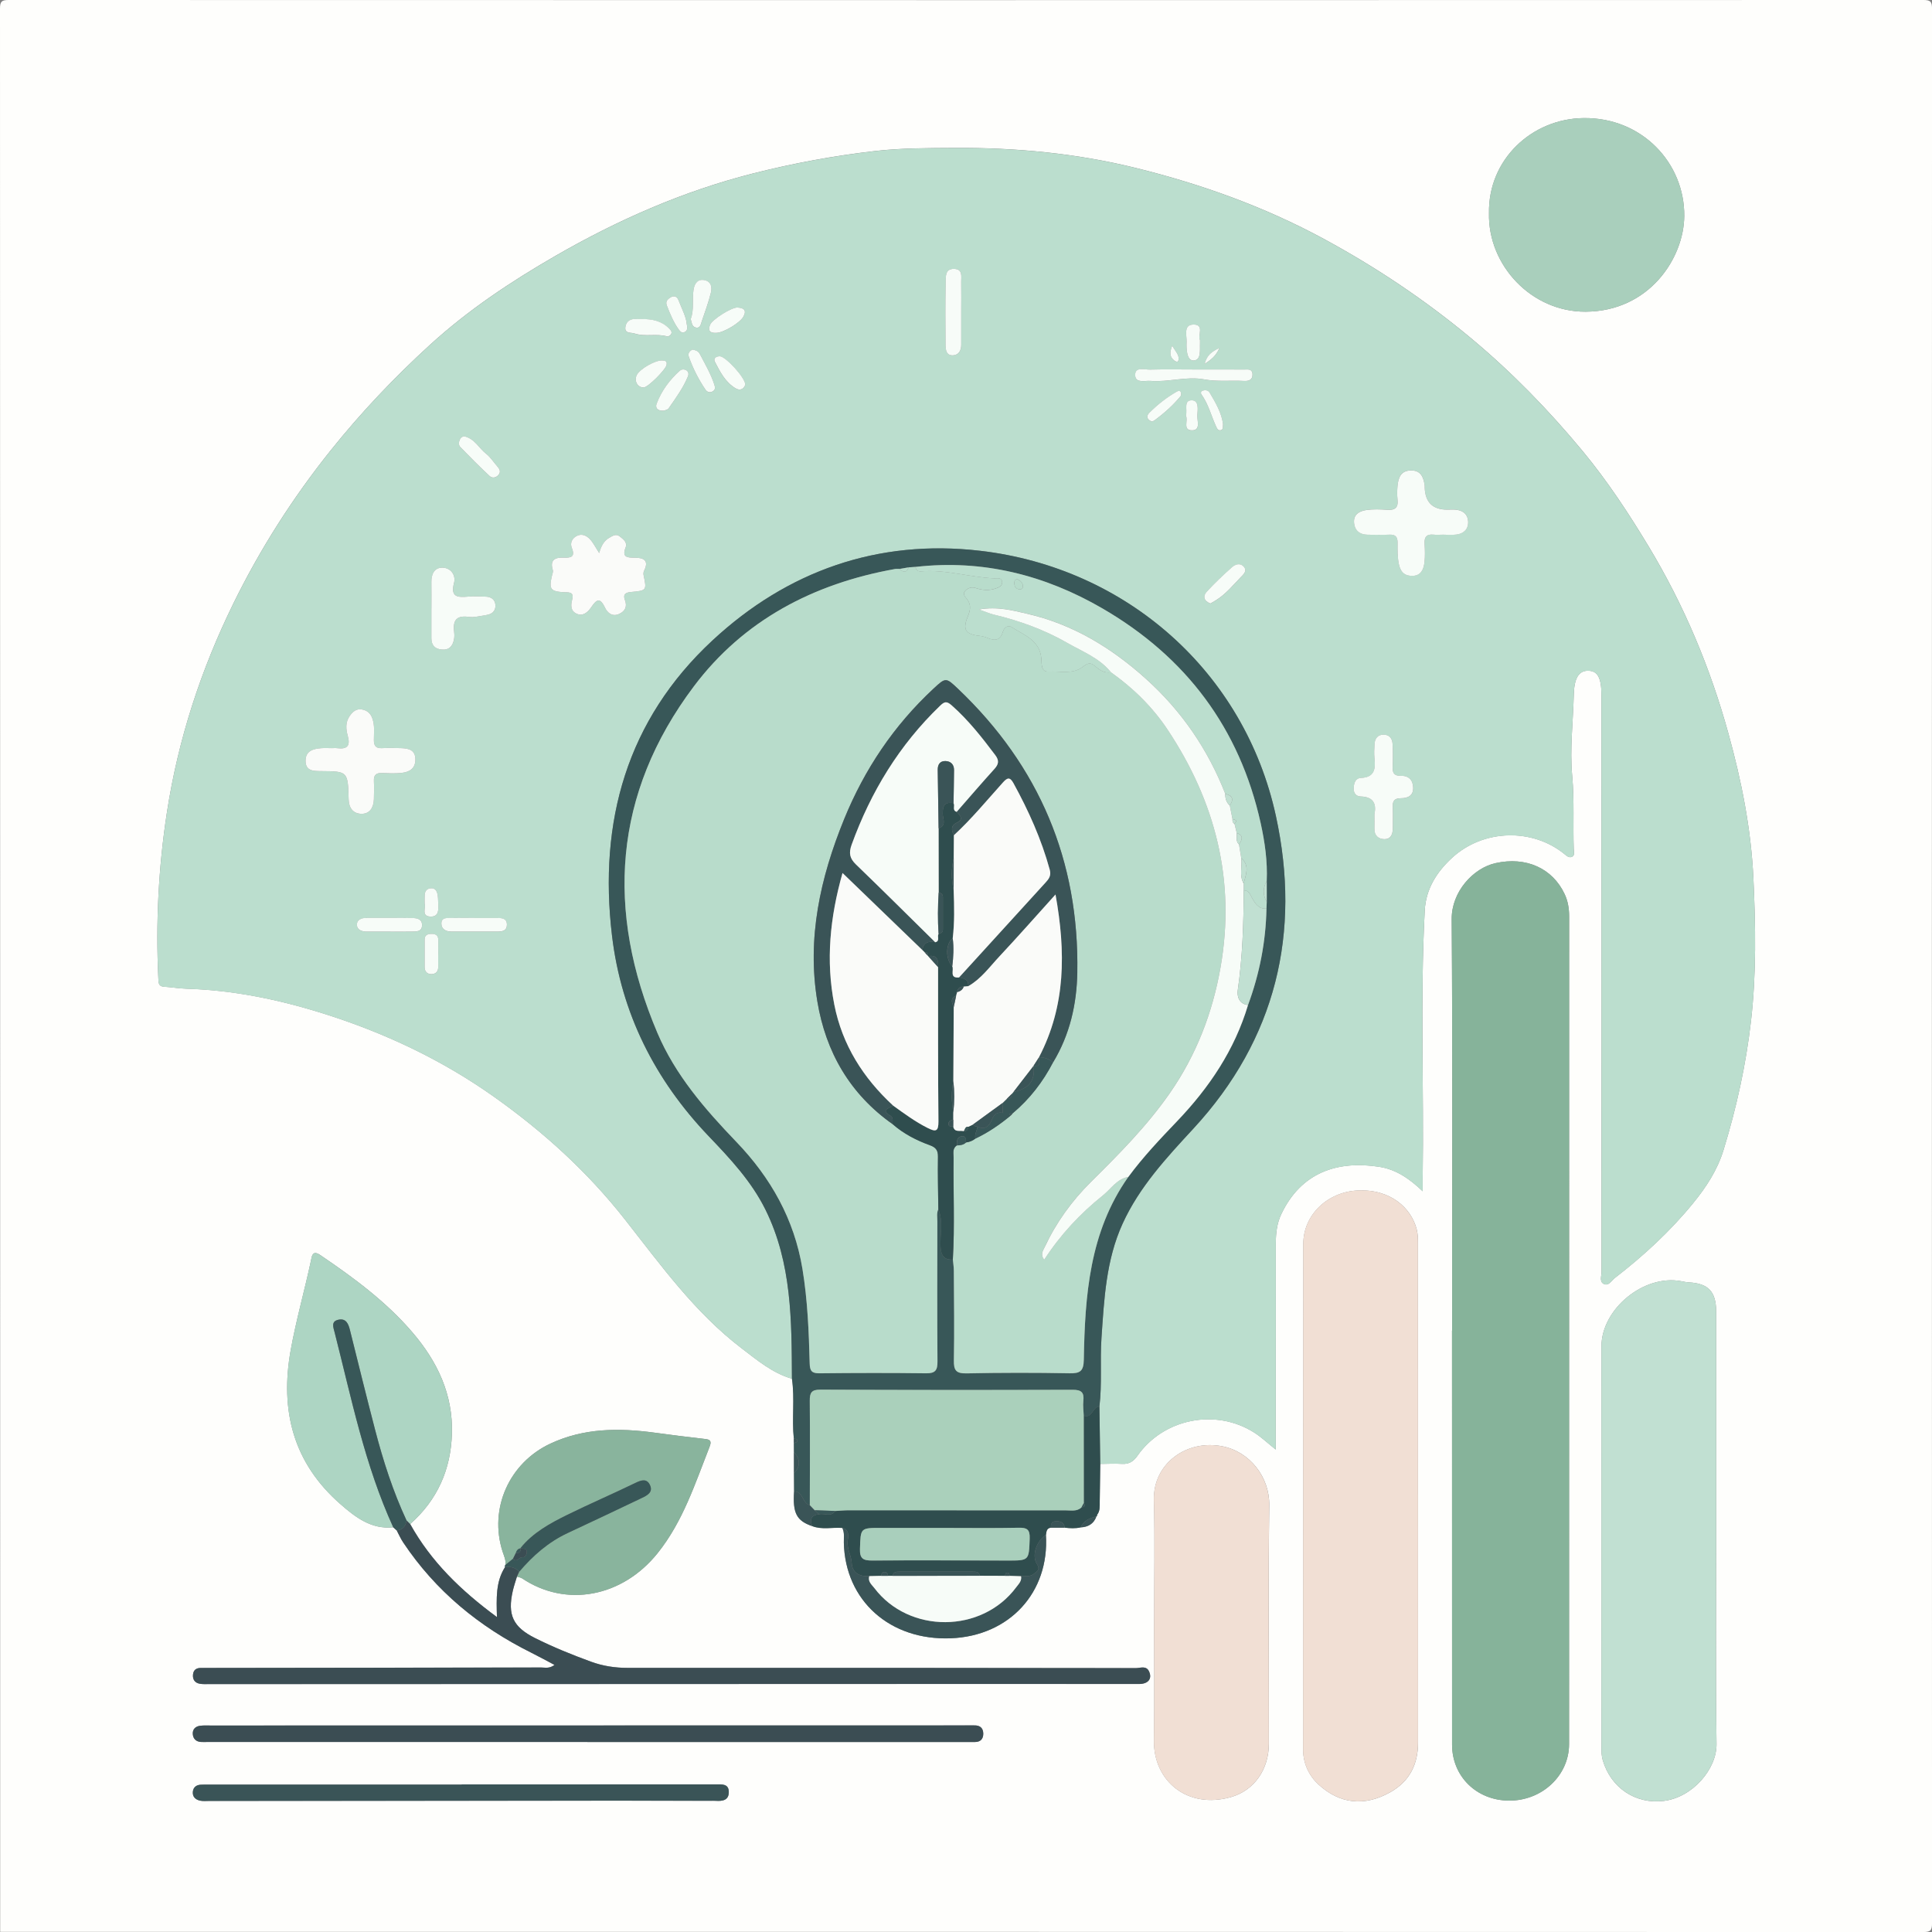 <?xml version="1.0" encoding="UTF-8"?>
<svg id="Calque_1" data-name="Calque 1" xmlns="http://www.w3.org/2000/svg" viewBox="0 0 842 842">
  <rect x="0" y="0" width="842" height="842" fill="#808080" stroke="none"/>
  <defs>
    <style>
      .cls-1 {
        fill: #f7fcf8;
      }

      .cls-1, .cls-2, .cls-3, .cls-4, .cls-5, .cls-6, .cls-7, .cls-8, .cls-9, .cls-10, .cls-11, .cls-12, .cls-13, .cls-14, .cls-15, .cls-16 {
        stroke-width: 0px;
      }

      .cls-2 {
        fill: #3a5457;
      }

      .cls-3 {
        fill: #89b49d;
      }

      .cls-4 {
        fill: #385758;
      }

      .cls-5 {
        fill: #3b4d53;
      }

      .cls-6 {
        fill: #aad0bb;
      }

      .cls-7 {
        fill: #bbdece;
      }

      .cls-8 {
        fill: #add5c3;
      }

      .cls-9 {
        fill: #a9cfbc;
      }

      .cls-10 {
        fill: #b8dccb;
      }

      .cls-11 {
        fill: #c1e0d2;
      }

      .cls-12 {
        fill: #2f4d4e;
      }

      .cls-13 {
        fill: #86b39a;
      }

      .cls-14 {
        fill: #f1dfd4;
      }

      .cls-15 {
        fill: #fefefc;
      }

      .cls-16 {
        fill: #fafbf9;
      }
    </style>
  </defs>
  <path class="cls-15" d="m.08,841.92C.08,562.54.08,283.16,0,3.78,0,.69.69,0,3.78,0c278.15.08,556.3.08,834.45,0,3.08,0,3.78.69,3.78,3.78-.08,278.15-.08,556.3,0,834.45,0,3.08-.69,3.78-3.78,3.78-279.38-.08-558.76-.08-838.15-.08Zm477.84-181.21l.34-.19-.14-.33c1.37-1.71,1.13-3.76,1.16-5.74.09-5.48.16-10.97.23-16.46,3.16-.02,6.34-.22,9.49-.02,3.04.19,5.04-1.12,6.68-3.48,11.3-16.22,34.04-20.88,50.91-10.18,3.14,1.99,5.88,4.61,9.4,7.42,0-2.34,0-3.95,0-5.56.01-28.16.02-56.31.03-84.47,0-4.36.51-8.63,2.4-12.6,8.58-18.06,24.31-23.44,42.62-20.61,7.26,1.12,13.09,5.03,18.99,10.67,0-2.76-.02-4.39,0-6.02.59-38.79-1.14-77.59.9-116.37.5-9.4,5.27-16.8,11.85-22.88,13.66-12.61,34.99-13.05,48.95-1.76.99.8,2.16,1.97,3.52,1.17,1.14-.67.65-2.14.61-3.24-.36-10.63.31-21.25-.67-31.92-1.09-11.76.41-23.59.69-35.39.16-6.9,2.03-10.34,5.97-10.44,4.34-.11,6.09,2.91,6.09,10.59.02,45.65.04,91.3.04,136.95,0,38.15-.04,76.31,0,114.46,0,1.74-.95,4.11.79,5.13,2.24,1.31,3.51-1.33,4.94-2.43,12.53-9.68,24.16-20.36,34.18-32.65,5.66-6.94,10.53-14.32,13.25-23.17,5.67-18.44,9.78-37.1,11.98-56.29,2.38-20.74,2.01-41.41,1.04-62.19-1.01-21.53-5.18-42.42-10.89-63.06-7.92-28.66-19.31-55.85-34.68-81.37-8.75-14.52-18.06-28.67-28.85-41.7-14.73-17.78-30.77-34.29-48.59-49.14-19.99-16.66-41.45-31.02-64.26-43.36-25.85-13.99-53.33-23.84-81.85-30.88-25.92-6.4-52.37-8.9-78.91-8.74-11.53.07-23.2.03-34.82,1.36-18.01,2.07-35.74,5.36-53.25,9.8-30.47,7.74-58.99,20.31-86.17,36-19.32,11.15-37.86,23.5-54.37,38.55-15.59,14.22-30.09,29.5-43.33,46.03-16.6,20.73-30.78,42.96-42.44,66.73-14.19,28.91-24.11,59.23-29.01,91.19-3.69,24.04-4.9,48.13-3.72,72.38.08,1.72,0,3.36,2.44,3.51,3.31.21,6.59.79,9.9.88,20.39.61,40.25,4.75,59.52,10.8,26.55,8.34,51.61,20.11,74.49,36.34,21.43,15.2,40.64,32.63,56.89,53.29,15.69,19.96,30.51,40.69,50.99,56.31,6.83,5.21,13.42,10.77,21.89,13.24,1.29,8.65-.1,17.39.82,26.05l.03,2,.03,4c0,3,0,6,.01,9,.02,2.67.04,5.33.05,8-.64,9.51,1.07,12.81,7.87,15.16,4.3,1.68,8.78.45,13.16.81,1.02,2.05.61,4.25.66,6.39.55,25.29,20.11,42.77,46.69,41.69,25.52-1.03,42.94-20,41.38-45.06.23-1.38.23-2.93,2.16-3.14,2.01,0,4.01,0,6.02,0,2.33.27,4.66.41,6.97-.13,3.28-.17,5.71-1.56,6.86-4.78l.08-.17Zm-305.02,6.29c.93,1.75,1.73,3.59,2.83,5.23,14.12,21.16,33.08,36.72,55.73,48,3.33,1.66,6.59,3.46,10.2,5.36-2.19,1.71-4.07,1.13-5.78,1.13-48.31.09-96.63.14-144.94.19-1.17,0-2.33.01-3.5.01-1.98,0-3.16.97-3.33,2.94-.18,2.14.86,3.56,2.96,3.94,1.3.23,2.65.15,3.98.15,116.45-.02,232.91-.04,349.36-.06,18.66,0,37.32.04,55.98.02,3.98,0,5.82-2.26,4.41-5.42-1.23-2.75-3.81-1.49-5.75-1.5-73.8-.1-147.61-.16-221.41-.1-5.59,0-10.87-.8-16.11-2.71-8.29-3.03-16.46-6.34-24.36-10.29-9.62-4.82-12.08-10.11-9.68-20.61.48-2.09,1.19-4.12,1.8-6.17.77.25,1.64.35,2.29.78,19.09,12.79,43.63,8.22,59.06-11.05,11.02-13.77,16.31-30.31,22.63-46.37,1.21-3.09-.49-3.19-2.79-3.44-7.09-.78-14.17-1.71-21.24-2.66-15.51-2.08-30.72-2.07-45.37,4.78-17.9,8.37-26.87,28.25-20.82,47.08.61,1.89,1.55,3.71,1.2,5.79-.22.29-.26.6-.13.93-4.1,6.37-3.75,13.63-3.53,21.79-15.78-11.62-28.76-24.23-37.81-40.54,11.84-10.49,17.72-23.75,18.18-39.45.49-17.03-6.29-31.28-17.1-43.95-11.56-13.54-25.73-23.96-40.35-33.86-3.47-2.35-3.63.82-4.02,2.64-2.77,12.97-6.43,25.72-8.79,38.81-4.75,26.41,1.13,49.21,21.72,67.18,6.47,5.65,13.42,11.05,22.98,10.05.5.46,1.01.92,1.51,1.37Zm459.97-87.07h-.05c0,60.13-.02,120.25.02,180.38,0,13.93,10.71,24.35,24.83,24.43,14.35.08,26.15-10.89,26.16-24.62.03-120.25.01-240.51.03-360.76,0-3.4-.52-6.63-1.96-9.7-5.27-11.23-16.77-16.48-30.16-13.48-9.66,2.16-19.14,12.42-19.06,24.37.41,59.79.19,119.59.19,179.38Zm-14.87,71.47c0-36.48,0-72.96-.01-109.43,0-2.15-.04-4.25-.62-6.41-2.39-8.98-11.21-17.42-25.7-16.72-12.95.62-23.66,10.45-23.67,23.36-.07,73.46-.02,146.91-.07,220.37,0,6.11,2.65,11.41,6.67,15.11,9.26,8.53,20.02,9.72,31.24,3.44,8.49-4.75,12.18-12.21,12.18-21.77-.02-35.98,0-71.96-.01-107.94Zm129.94,15.16c0-10.66,0-21.32,0-31.98,0-20.99.03-41.98-.01-62.96-.02-8.73-3.42-12.28-11.87-12.73-1.15-.06-2.29-.31-3.43-.53-16.15-3.05-34.68,12.07-34.69,28.44-.03,58.3,0,116.6,0,174.9,0,1.82.04,3.61.57,5.43,3.52,12.03,14.25,19.25,26.57,17.75,12.56-1.52,23.16-13.89,23.01-24.87-.42-31.14-.15-62.29-.15-93.44Zm-244.97,39.07c0,17.65.19,35.3-.05,52.94-.25,17.62,14.63,30,33.51,24.64,10.15-2.88,16.55-12,16.57-23.32.04-34.63-.29-69.27.17-103.89.16-12.22-8.43-23.33-20.45-25.68-15.67-3.07-30.22,7.63-29.82,23.37.44,17.3.1,34.63.09,51.94ZM648.93,92.89c-.53,22.64,18.46,43.06,42.1,42.95,27.7-.13,42.85-23.28,43-41.7.19-23.07-18.38-43-43.9-42.68-22.57.28-41.61,18.09-41.2,41.43ZM255.97,759.19c55.13,0,110.26,0,165.39,0,1.17,0,2.33,0,3.5,0,2.5,0,3.73-1.39,3.67-3.74-.06-2.4-1.48-3.58-3.92-3.5-1,.03-2,0-3,0-109.93.02-219.85.03-329.78.05-1.5,0-3.01-.08-4.49.09-2.07.24-3.46,1.44-3.31,3.63.14,2.05,1.42,3.31,3.56,3.45.99.07,2,0,3,0,55.13,0,110.26,0,165.39,0Zm-54.73,18.48s0,.06,0,.09c-36.8,0-73.59,0-110.39,0-1.17,0-2.33-.04-3.49.05-1.91.14-3.15,1.21-3.31,3.1-.19,2.19,1.2,3.42,3.16,3.84,1.28.27,2.65.12,3.98.12,59.44-.04,118.88-.08,178.33-.11,13.32,0,26.64.03,39.96.05.83,0,1.67-.04,2.5.01,2.92.2,5.68-.21,5.65-3.86-.03-3.58-2.9-3.32-5.49-3.31-36.96.03-73.93.02-110.89.02Z"/>
  <path class="cls-7" d="m345.14,600.91c-8.47-2.47-15.06-8.03-21.89-13.24-20.48-15.62-35.3-36.36-50.99-56.31-16.24-20.66-35.46-38.09-56.89-53.29-22.88-16.23-47.94-28-74.49-36.34-19.27-6.05-39.13-10.19-59.52-10.8-3.3-.1-6.59-.68-9.9-.88-2.44-.15-2.36-1.79-2.44-3.51-1.18-24.25.03-48.34,3.72-72.38,4.9-31.97,14.82-62.28,29.01-91.19,11.67-23.77,25.84-46,42.44-66.73,13.24-16.53,27.74-31.81,43.33-46.03,16.51-15.05,35.05-27.39,54.37-38.55,27.18-15.69,55.7-28.26,86.17-36,17.5-4.44,35.24-7.73,53.25-9.8,11.62-1.33,23.29-1.3,34.82-1.36,26.54-.15,52.99,2.34,78.91,8.74,28.51,7.04,56,16.89,81.85,30.88,22.81,12.34,44.26,26.7,64.26,43.36,17.82,14.85,33.87,31.36,48.59,49.14,10.79,13.02,20.1,27.17,28.85,41.7,15.37,25.52,26.76,52.71,34.68,81.37,5.71,20.65,9.88,41.53,10.89,63.06.97,20.78,1.34,41.45-1.04,62.19-2.21,19.19-6.31,37.85-11.98,56.29-2.72,8.85-7.59,16.23-13.25,23.17-10.02,12.28-21.65,22.97-34.18,32.65-1.43,1.11-2.7,3.74-4.94,2.43-1.74-1.02-.79-3.38-.79-5.13-.03-38.15,0-76.31,0-114.46,0-45.65-.02-91.3-.04-136.95,0-7.69-1.75-10.7-6.09-10.59-3.94.1-5.81,3.54-5.97,10.44-.28,11.8-1.77,23.63-.69,35.39.98,10.66.31,21.28.67,31.92.04,1.1.53,2.57-.61,3.24-1.36.8-2.54-.37-3.52-1.17-13.96-11.29-35.29-10.84-48.95,1.76-6.59,6.08-11.36,13.48-11.85,22.88-2.05,38.78-.32,77.58-.9,116.37-.02,1.63,0,3.26,0,6.02-5.89-5.64-11.73-9.55-18.99-10.67-18.31-2.83-34.04,2.55-42.62,20.61-1.89,3.98-2.4,8.25-2.4,12.6,0,28.16-.02,56.31-.03,84.47,0,1.61,0,3.22,0,5.56-3.52-2.81-6.26-5.43-9.4-7.42-16.87-10.7-39.6-6.03-50.91,10.18-1.65,2.36-3.64,3.67-6.68,3.48-3.15-.2-6.33,0-9.49.02-.12-8.33-.24-16.66-.37-25,1.21-9.93.22-19.93.9-29.88,1.16-16.95,1.96-33.95,9.19-49.8,7.31-16.06,19.1-28.73,30.87-41.47,36.07-39.04,47-85.49,35.96-136.27-13.64-62.68-65.06-108.17-128.95-115.57-44.51-5.16-83.99,8.8-116.59,39.06-37.32,34.65-49.71,78.97-43.8,128.65,4.03,33.8,18.66,62.86,42.22,87.51,9.31,9.73,18.55,19.6,24.64,31.89,11.59,23.39,11.42,48.6,11.56,73.77Zm-84-359.9c-1.63-2.5-2.58-4.49-4.02-6.02-1.51-1.6-3.6-2.59-5.87-1.36-2.01,1.1-2.84,3.11-2.04,5.12,1.67,4.2-.59,4.39-3.73,4.28-3.66-.13-5.89,1.07-4.55,5.38.26.83-.24,1.92-.46,2.88-1.22,5.42-.44,6.44,5.05,6.8,2.03.13,4.85-.49,3.85,3.27-.65,2.44-.66,4.87,1.89,6.08,2.82,1.33,4.98-.67,6.33-2.66,2.3-3.37,3.81-4.76,6.09.04,1.04,2.2,3.16,4.13,6.15,2.75,2.64-1.21,3.62-3.19,2.52-6.11-.87-2.29.11-3.23,2.59-3.45,6.98-.62,6.95-.72,5.56-7.37-.12-.59-.06-1.35.21-1.88,2.34-4.64-.34-5.7-4.15-5.71-3.06,0-5.57-.11-3.93-4.34.94-2.42-.97-3.67-2.5-4.91-1.65-1.34-3.18-.23-4.59.58-2.26,1.29-3.48,3.45-4.39,6.63Zm367.64-7.98v-.03c2,0,4.02.21,5.98-.05,3.2-.42,5.21-2.35,5.08-5.67-.12-3.06-2.13-4.75-5.11-5.13-1.31-.17-2.66-.04-3.99-.05q-9.49-.02-9.83-9.62c-.01-.33.03-.67-.02-1-.51-3.56-1.68-6.56-6.05-6.47-4.37.09-5.44,3.18-5.77,6.72-.19,1.98-.23,4.01,0,5.98.4,3.62-1.22,4.69-4.61,4.45-2.98-.22-6.03-.3-8.97.1-2.91.4-5.63,1.81-5.38,5.41.24,3.5,2.45,5.29,5.96,5.35,3.16.05,6.33.12,9.48-.02,2.57-.11,3.56.89,3.54,3.48-.02,3.13-.09,6.24.57,9.41.77,3.69,2.82,5.21,6.19,5.05,3.52-.17,4.63-2.97,4.96-5.89.3-2.63.22-5.33.05-7.98-.19-2.95.78-4.42,3.92-4.08,1.32.14,2.66.02,3.99.02Zm-484.26,93.03c-1.5,0-3-.09-4.49.02-3.54.26-6.88,1.18-6.86,5.53.02,4.52,3.54,4.44,6.82,4.46,11.54.09,11.65.1,11.95,12.18.1,3.89,1.93,6.3,5.44,6.43,3.74.14,5.44-2.72,5.57-6.32.09-2.66.14-5.32.01-7.98-.12-2.61,1-3.58,3.54-3.47,2.82.12,5.68.26,8.47-.05,3.38-.37,6.08-1.8,6.06-5.89-.02-4.16-2.93-4.76-6.09-4.9-2.82-.13-5.66-.14-8.48,0-2.6.12-3.5-.96-3.51-3.51-.01-3.12.45-6.25-.65-9.38-.84-2.39-2.37-3.61-4.59-3.98-2.4-.41-3.99.94-5.33,2.88-1.92,2.78-1.6,5.79-.82,8.62,1.22,4.39-.25,5.92-4.56,5.39-.82-.1-1.66-.01-2.49-.02Zm454.49,28.82c0,2.73.04,4.56,0,6.39-.07,2.98,1.83,4.38,4.32,4.46,2.6.08,3.65-1.95,3.68-4.41.04-3.16.13-6.33-.02-9.48-.13-2.66.64-3.94,3.59-3.95,2.8,0,5.4-.97,5.32-4.55-.08-3.41-2.01-5.31-5.36-5.22-2.99.08-3.69-1.29-3.58-3.93.14-3.32.12-6.66-.04-9.98-.12-2.49-1.56-4.11-4.14-4.02-2.32.09-3.57,1.68-3.71,3.94-.14,2.16-.26,4.35-.03,6.48.49,4.58-.04,8.17-5.84,8.43-2.49.11-3.09,2.18-3.23,4.31-.14,2.19.92,3.72,3.06,3.78,6.08.17,6.8,3.82,5.98,7.75Zm-410.99-89.76c0,4.32,0,8.63,0,12.95,0,2.94,1.32,4.66,4.34,5,3.34.38,4.92-1.42,5.51-4.39.19-.96.21-2,.09-2.98-.6-4.74.43-7.64,6.22-6.86,2.54.34,5.24-.43,7.86-.81,2.44-.36,4.04-1.79,3.89-4.33-.14-2.29-1.76-3.54-4-3.66-2.65-.13-5.33-.24-7.96-.02-4.48.38-7.71.29-6.08-5.99.87-3.35-1.36-6.57-5.05-6.63-3.5-.06-4.87,2.81-4.82,6.25.06,3.82.01,7.64,0,11.46Zm230.92-128.83c0-4.48.05-8.97-.02-13.45-.04-2.37.78-5.51-3.03-5.65-4.01-.14-3.68,3.34-3.73,5.73-.2,9.13-.13,18.27-.06,27.4.02,2.18.33,4.72,3.31,4.53,2.53-.16,3.53-2.15,3.52-4.62-.02-4.65,0-9.3,0-13.95Zm101.77,24.75c-6.48,0-12.96-.12-19.44.06-2.4.07-6.54-1.38-6.53,2.31.01,3.76,4.2,2.41,6.75,2.61,7.79.62,15.56-2.11,23.29-.67,5.82,1.08,11.58.36,17.36.69,1.98.11,3.81-.39,3.74-2.88-.08-2.54-2.16-2.07-3.73-2.08-7.14-.05-14.29-.02-21.43-.03Zm-313.91,239.05v-.02c-3.33,0-6.66-.05-9.99.02-1.92.04-4.52-.38-4.43,2.58.07,2.28,1.96,3.33,4.23,3.34,6.82.01,13.65.01,20.47,0,1.97,0,3.81-.4,3.85-2.87.04-2.81-2-3.05-4.14-3.04-3.33,0-6.66,0-9.99,0Zm-37,5.94c3.16,0,6.31.03,9.47-.01,2.15-.03,4.76.18,4.67-2.99-.08-2.64-2.46-2.9-4.43-2.93-6.64-.1-13.28-.04-19.93-.04-2.02,0-3.99.81-4.02,2.85-.03,2.38,2.1,3.1,4.28,3.12,3.32.02,6.64,0,9.96,0Zm32.63-215.84c-.71-.07-1.53.41-2.01,1.4-.54,1.12-.62,2.42.23,3.29,4.17,4.27,8.37,8.53,12.74,12.6,1.16,1.08,2.9.78,3.98-.62,1.01-1.31.35-2.47-.61-3.55-1.64-1.86-3-4.07-4.92-5.55-3.1-2.4-4.82-6.45-9.41-7.57Zm325.1,72.86c.79-.46,1.63-.94,2.46-1.45,4.28-2.66,7.41-6.59,10.87-10.13,1.15-1.18,2.93-2.79,1.05-4.65-1.62-1.6-3.67-.76-4.98.41-3.83,3.41-7.57,6.94-11.03,10.72-1.74,1.9-1.27,3.98,1.64,5.11Zm-226.5-124c.42,1.47.48,3.27,2.1,3.7,2.06.55,2.29-1.47,2.74-2.76,1.4-4.05,2.87-8.09,3.91-12.23.57-2.25.35-4.91-2.57-5.6-3.22-.77-4.56,1.58-4.96,4.18-.64,4.22.34,8.59-1.22,12.72Zm-11.69,39.95c.38-.17,1.6-.33,2.07-1.02,3.09-4.46,6.34-8.85,8.41-13.93.38-.93.29-2.04-.71-2.64-.91-.55-2.04-.53-2.81.16-4.49,3.99-8,8.76-10.13,14.37-.66,1.75.28,3.27,3.17,3.06Zm-9.48-39.94c-.83,0-1.66.05-2.48,0-2.49-.17-4.37.84-4.79,3.3-.55,3.17,2.3,2.46,3.99,3.02,4.64,1.53,9.56-.13,14.23,1.28.42.12,1.26-.42,1.58-.89.73-1.05-.08-1.86-.76-2.56-3.23-3.31-7.36-4.14-11.77-4.14Zm-88.88,276.76h.03c0-1.98-.04-3.97.01-5.95.06-2.17-1.07-2.9-3.08-2.85-1.73.04-2.89.56-2.88,2.54.01,3.97,0,7.93,0,11.9,0,2.04,1.18,3.16,3.06,3.1,1.88-.06,2.94-1.26,2.87-3.29-.06-1.82-.01-3.64-.01-5.45Zm121.31-270.74c3.02-.06,10.2-4.35,11.67-7.01,1.64-2.97.1-3.91-2.64-4.03-2.46-.1-10.89,5.16-11.85,7.53-1.11,2.73.2,3.69,2.82,3.51Zm-10.45,7.31c-1.23.48-2.15,1.61-1.67,2.97,1.81,5.14,4.26,10,7.33,14.52.68,1.01,1.86,1.41,3.08.73,1.28-.71,1.14-1.78.74-3-1.55-4.74-4.08-9.02-6.37-13.41-.57-1.1-1.65-1.56-3.1-1.81Zm22.97,15.3c0-3.08-8.63-12.38-11.12-12.4-1.52-.01-2.93.86-2.14,2.4,2.25,4.35,4.52,8.83,8.9,11.5,2.15,1.31,3.68.35,4.35-1.5Zm-34.31-8.67c.33-1.7-.69-1.77-1.73-1.89-2.95-.33-10.08,3.72-11.31,6.44-1.18,2.61.51,5.45,3.14,5.29,1.96-.13,9.74-8,9.9-9.84Zm232.49-10.79c-1.18-1.81,2.17-6.9-2.93-6.77-4.43.11-2.79,4.8-2.92,7.65-.14,3.08.08,7.99,2.9,8,3.63.02,2.79-4.69,2.94-7.71,0-.17,0-.33,0-1.18Zm-223.71-7.09c-.17-2.9-2.13-6.59-3.62-10.42-.55-1.42-1.82-2.01-3.24-1.19-1.31.75-2.52,1.76-1.81,3.58,1.42,3.68,2.91,7.32,5.24,10.56.64.9,1.32,1.55,2.44,1.1,1-.4,1.56-1.2.99-3.64Zm202.66,42.56c.4-.13.76-.16,1.01-.34,4.26-3.12,8.19-6.6,11.56-10.66.32-.38.32-1.29.09-1.8-.33-.74-1.13-.55-1.71-.22-4.45,2.53-8.44,5.69-12.04,9.28-1.47,1.46-.89,2.99,1.08,3.74Zm-316.86,210.24c.62,1.61-1.55,5.26,2.28,5.53,4.11.29,3.73-3.2,3.62-6.02-.05-1.31-.05-2.66-.36-3.92-.32-1.31-1.05-2.47-2.72-2.39-1.8.09-2.68,1.14-2.81,2.84-.09,1.15-.02,2.31-.02,3.95Zm347.95-209.06c-.6-4.86-3.22-9.3-5.82-13.72-.64-1.08-1.95-1.28-3.14-.83-.72.27-.84,1.04-.41,1.65,3.03,4.26,4.24,9.34,6.38,13.99.41.88.94,1.95,2.18,1.5.95-.34.66-1.38.81-2.59Zm-16.19-3.62c1.16,1.92-1.62,6.42,2.81,6.31,3.72-.09,2.05-4.17,2.18-6.53.14-2.48.84-6.52-2.41-6.55-3.73-.04-1.82,4.11-2.58,6.77Zm-5.96-30.59c-1.31,3.2-.96,5.06,1,6.55.52.39,1.45.77,1.67-.03.65-2.37-1.19-3.85-2.67-6.52Zm20.6.97c-3.58,1.74-5.42,3.11-6.5,7,3-2,4.85-3.32,6.5-7Z"/>
  <path class="cls-13" d="m632.86,579.93c0-59.79.22-119.59-.19-179.38-.08-11.94,9.4-22.2,19.06-24.37,13.39-3,24.89,2.25,30.16,13.48,1.44,3.07,1.96,6.3,1.96,9.7-.02,120.25,0,240.51-.03,360.76,0,13.73-11.81,24.7-26.16,24.62-14.12-.08-24.82-10.5-24.83-24.43-.04-60.13-.02-120.25-.02-180.38h.05Z"/>
  <path class="cls-14" d="m617.99,651.4c0,35.98-.01,71.96.01,107.94,0,9.56-3.69,17.02-12.18,21.77-11.21,6.28-21.98,5.09-31.24-3.44-4.02-3.7-6.67-8.99-6.67-15.11.05-73.46,0-146.91.07-220.37.01-12.92,10.72-22.74,23.67-23.36,14.49-.7,23.31,7.75,25.7,16.72.58,2.16.62,4.26.62,6.41.02,36.48.01,72.96.01,109.43Z"/>
  <path class="cls-11" d="m747.94,666.56c0,31.15-.27,62.3.15,93.44.15,10.98-10.45,23.35-23.01,24.87-12.33,1.49-23.06-5.73-26.57-17.75-.53-1.82-.57-3.6-.57-5.43-.01-58.3-.04-116.6,0-174.9,0-16.37,18.53-31.48,34.69-28.44,1.14.21,2.28.47,3.43.53,8.45.45,11.85,4,11.87,12.73.04,20.99.01,41.98.01,62.96,0,10.66,0,21.32,0,31.98Z"/>
  <path class="cls-4" d="m345.14,600.91c-.14-25.17.02-50.38-11.56-73.77-6.09-12.29-15.33-22.16-24.64-31.89-23.57-24.65-38.2-53.71-42.22-87.51-5.92-49.68,6.47-94,43.8-128.65,32.6-30.27,72.08-44.22,116.59-39.06,63.89,7.4,115.31,52.89,128.95,115.57,11.05,50.78.11,97.22-35.96,136.27-11.77,12.74-23.55,25.4-30.87,41.47-7.22,15.86-8.02,32.86-9.19,49.8-.68,9.95.31,19.95-.9,29.88-3.03.03-3.01,5.28-6.82,3.98-.08-2.16-.41-4.34-.17-6.47.4-3.68-.85-4.84-4.66-4.83-36.64.12-73.27.11-109.91-.06-3.91-.02-4.7,1.32-4.66,4.87.14,15.15.03,30.31.02,45.46-3.37-.76-2.82-5.99-6.85-6-.02-2.67-.04-5.33-.05-8,2.84-2.67,2.84-6.35-.01-9l-.03-4c.53-.26,1.44-.44,1.51-.79.22-1.1-.8-1.06-1.54-1.21-.92-8.66.47-17.4-.82-26.05Zm198.78-162.92c5-13.55,7.74-27.53,8.03-41.98.04-.99.08-1.97.12-2.96,0-3.02,0-6.05-.01-9.07.38-8.55-.81-16.96-2.64-25.25-9.15-41.37-32.57-72.46-68.98-93.58-25.09-14.56-52.21-21.42-81.43-18.08-1,.07-2.01.14-3.01.21-1.34.23-2.68.45-4.02.68-.66.01-1.34-.07-1.99.05-35.45,6.38-65.91,22.28-87.62,51.17-35.14,46.77-38.46,97.82-15.86,150.99,7.8,18.34,20.73,33.25,34.39,47.47,15.04,15.64,25.25,33.76,28.82,55.36,2.26,13.67,2.8,27.48,3.16,41.29.08,3.22.95,4.26,4.27,4.23,15.49-.17,30.98-.21,46.47,0,4.05.05,4.99-1.36,4.95-5.17-.17-20.32-.09-40.64-.06-60.96,0-1.81-.39-3.67.43-5.42,2.28,5.39.68,11.03,1,16.55.21,3.64,1.5,5.65,5.35,5.46.15,1.65.41,3.29.42,4.94.07,12.99.26,25.99.02,38.98-.08,4.26.87,5.76,5.44,5.67,14.99-.31,29.99-.32,44.97-.04,4.65.09,6.13-.95,6.21-5.92.49-27.97,2.45-55.67,19.4-79.67,6.41-8.71,13.84-16.53,21.29-24.32,13.98-14.63,25.03-31.03,30.88-50.6Z"/>
  <path class="cls-14" d="m502.97,705.63c0-17.32.35-34.64-.09-51.94-.4-15.73,14.16-26.44,29.82-23.37,12.03,2.36,20.62,13.47,20.45,25.68-.47,34.62-.14,69.26-.17,103.89-.01,11.32-6.41,20.44-16.57,23.32-18.88,5.36-33.75-7.01-33.51-24.64.25-17.65.05-35.3.06-52.94Z"/>
  <path class="cls-9" d="m648.93,92.89c-.42-23.34,18.63-41.15,41.2-41.43,25.52-.32,44.09,19.61,43.9,42.68-.15,18.42-15.31,41.57-43,41.7-23.64.11-42.62-20.31-42.1-42.95Z"/>
  <path class="cls-8" d="m171.38,665.63c-9.55,1-16.51-4.4-22.98-10.05-20.59-17.97-26.47-40.77-21.72-67.18,2.36-13.09,6.02-25.84,8.79-38.81.39-1.82.54-4.99,4.02-2.64,14.61,9.9,28.79,20.32,40.35,33.86,10.81,12.67,17.59,26.92,17.1,43.95-.45,15.7-6.34,28.96-18.18,39.45-.53-.53-1.06-1.05-1.59-1.58-5.91-12.71-10.18-25.99-13.7-39.52-3.77-14.49-7.37-29.03-10.98-43.56-.66-2.66-1.7-5.04-4.88-4.43-3.48.68-2.34,3.32-1.76,5.59,7.31,28.66,13.12,57.78,25.54,84.91Z"/>
  <path class="cls-3" d="m220.23,682.04c.35-2.09-.59-3.9-1.2-5.79-6.05-18.84,2.93-38.71,20.82-47.08,14.65-6.85,29.86-6.86,45.37-4.78,7.07.95,14.15,1.88,21.24,2.66,2.31.25,4.01.35,2.79,3.44-6.31,16.06-11.6,32.61-22.63,46.37-15.43,19.27-39.98,23.84-59.06,11.05-.65-.43-1.52-.53-2.29-.78.32-.69.63-1.38.95-2.07,5.96-7.01,12.74-12.99,21.16-16.93,10.82-5.06,21.63-10.16,32.41-15.32,2.24-1.07,4.92-2.45,3.5-5.55-1.34-2.93-3.64-2.31-6.28-1.03-9.85,4.79-19.94,9.11-29.76,13.95-7.55,3.72-14.99,7.76-20.43,14.52l.05.1c-1.24.14-1.74,1.03-2.1,2.07-.4.82-.8,1.64-1.21,2.47-1.12.91-2.23,1.82-3.35,2.72Z"/>
  <path class="cls-5" d="m226.24,685.05c-.32.69-.64,1.38-.95,2.07-.61,2.06-1.32,4.09-1.8,6.17-2.4,10.49.07,15.79,9.68,20.61,7.89,3.95,16.06,7.26,24.36,10.29,5.23,1.92,10.52,2.72,16.11,2.71,73.8-.05,147.61,0,221.41.1,1.94,0,4.52-1.25,5.75,1.5,1.41,3.16-.43,5.42-4.41,5.42-18.66.01-37.32-.03-55.98-.02-116.45.02-232.91.04-349.36.06-1.33,0-2.69.08-3.98-.15-2.11-.38-3.15-1.79-2.96-3.94.17-1.97,1.35-2.94,3.33-2.94,1.17,0,2.33-.01,3.5-.01,48.31-.05,96.63-.1,144.94-.19,1.71,0,3.59.58,5.78-1.13-3.61-1.9-6.87-3.71-10.2-5.36-22.65-11.28-41.61-26.84-55.73-48-1.1-1.64-1.89-3.48-2.83-5.23,2.59-.31,3.93-1.85,4.27-4.36.53.53,1.06,1.05,1.59,1.58,9.05,16.31,22.03,28.92,37.81,40.54-.22-8.16-.57-15.42,3.53-21.79,2.37-.28,4.54.06,6.14,2.07Z"/>
  <path class="cls-5" d="m255.97,759.19c-55.13,0-110.26,0-165.39,0-1,0-2,.06-3,0-2.14-.14-3.42-1.4-3.56-3.45-.15-2.18,1.25-3.38,3.31-3.63,1.48-.17,2.99-.09,4.49-.09,109.93-.02,219.85-.04,329.78-.05,1,0,2,.03,3,0,2.44-.08,3.86,1.1,3.92,3.5.05,2.34-1.17,3.74-3.67,3.74-1.17,0-2.33,0-3.5,0-55.13,0-110.26,0-165.39,0Z"/>
  <path class="cls-12" d="m472.32,616.98c3.81,1.31,3.79-3.95,6.82-3.98.12,8.33.24,16.66.37,25-.08,5.49-.14,10.97-.23,16.46-.03,1.98.21,4.03-1.16,5.74-.11.15-.18.33-.2.52l-.08.17c-2.9.72-5.56,1.78-6.86,4.78-2.32.54-4.64.39-6.97.13-.24-2.23-1.67-2.84-3.68-2.83-2.01,0-2.36,1.23-2.33,2.83-1.93.22-1.92,1.76-2.16,3.14-3.99,2.51-6.34,8.85-3.95,12.63,1.58,2.51.27,3.03-1.17,4.25-1.75,1.49-3.76,1.01-5.71,1.13-1.66-.06-3.33-.11-4.99-.17-.1-.65-.19-1.4-1.01-1.4-.82,0-.91.76-1.01,1.4-3.66-.01-7.32-.02-10.98-.04-.32-1.78-1.67-1.79-3.05-1.79-10.65,0-21.3,0-31.95,0-1.39,0-2.72.05-3.02,1.83-.66,0-1.32,0-1.98,0-.14-.78-.31-1.55-1.28-1.67-1.23-.15-1.58.68-1.74,1.67-1.71.04-3.43.08-5.14.12-4.22.28-7.46-1.36-7.68-5.76-.18-3.57-2.51-6.68-1.62-10.53.25-1.06.41-4.22-2.45-4.69-4.38-.35-8.86.87-13.16-.81-1.1-2.98-.39-4.88,3.06-5.17,2.32-.57,5.17,1.39,7.02-1.45,1.98-.1,3.97-.3,5.95-.3,31.55,0,63.11.04,94.66.04,2.28,0,4.7.53,6.66-1.26,1.09-.23,2.09-.51,1.04-1.91,0-12.7-.02-25.39-.03-38.09Zm-60.27,48.92c-9.3,0-18.61.01-27.91,0-9.27-.01-9.03-.01-9.34,9.09-.15,4.36,1.43,5.16,5.4,5.12,19.6-.16,39.21-.02,58.82.01,9.6.01,9.4,0,9.74-9.65.14-3.9-1.19-4.72-4.8-4.64-10.63.23-21.27.08-31.9.08Z"/>
  <path class="cls-2" d="m201.24,777.68c36.96,0,73.93,0,110.89-.02,2.59,0,5.46-.27,5.49,3.31.03,3.65-2.73,4.05-5.65,3.86-.83-.06-1.66-.01-2.5-.01-13.32-.02-26.64-.05-39.96-.05-59.44.03-118.88.08-178.33.11-1.33,0-2.7.15-3.98-.12-1.96-.42-3.35-1.65-3.16-3.84.17-1.89,1.4-2.97,3.31-3.1,1.16-.08,2.33-.05,3.49-.05,36.8,0,73.59,0,110.39,0,0-.03,0-.06,0-.09Z"/>
  <path class="cls-2" d="m367.11,665.92c2.86.47,2.7,3.63,2.45,4.69-.9,3.85,1.44,6.96,1.62,10.53.22,4.4,3.45,6.04,7.68,5.76-.76,2.36,1.08,3.72,2.21,5.21,15.1,19.94,46.84,19.77,61.79-.32,1.05-1.42,2.54-2.74,2.14-4.84,1.95-.12,3.96.36,5.71-1.13,1.43-1.22,2.75-1.74,1.17-4.25-2.38-3.78-.03-10.12,3.95-12.63,1.57,25.06-15.85,44.03-41.38,45.06-26.58,1.08-46.14-16.4-46.69-41.69-.05-2.14.37-4.35-.66-6.39Z"/>
  <path class="cls-4" d="m177.17,662.65c-.34,2.51-1.68,4.05-4.27,4.36-.5-.46-1.01-.92-1.51-1.37-12.42-27.13-18.22-56.24-25.54-84.91-.58-2.27-1.72-4.91,1.76-5.59,3.18-.62,4.22,1.77,4.88,4.43,3.62,14.53,7.21,29.07,10.98,43.56,3.52,13.53,7.79,26.81,13.7,39.52Z"/>
  <path class="cls-4" d="m226.24,685.05c-1.6-2.02-3.77-2.35-6.14-2.07-.13-.34-.09-.65.13-.93,1.12-.91,2.23-1.82,3.35-2.72,1.67,1.92,2.63-.9,4.23-.65,1.15.18,1.87-1.4,1.78-2.54-.13-1.62-1.81-.98-2.76-1.44,5.44-6.76,12.88-10.8,20.43-14.52,9.82-4.84,19.91-9.16,29.76-13.95,2.64-1.28,4.94-1.9,6.28,1.03,1.42,3.1-1.26,4.48-3.5,5.55-10.78,5.16-21.58,10.26-32.41,15.32-8.43,3.94-15.21,9.92-21.16,16.93Z"/>
  <path class="cls-2" d="m357.01,659.95c-3.45.28-4.16,2.19-3.06,5.17-6.8-2.34-8.51-5.65-7.87-15.16,4.03,0,3.48,5.24,6.85,6,.72.74,1.43,1.49,2.15,2.23.64.59,1.29,1.17,1.93,1.76Z"/>
  <path class="cls-2" d="m470.97,665.68c1.3-3,3.96-4.07,6.86-4.78-1.15,3.22-3.58,4.61-6.86,4.78Z"/>
  <path class="cls-2" d="m346.01,632.96c2.85,2.65,2.86,6.32.01,9,0-3,0-6-.01-9Z"/>
  <path class="cls-2" d="m457.98,665.8c-.03-1.61.33-2.83,2.33-2.83,2.02,0,3.44.6,3.68,2.83-2.01,0-4.01,0-6.02,0Z"/>
  <path class="cls-2" d="m345.95,626.96c.74.14,1.75.1,1.54,1.21-.07.35-.98.53-1.51.79l-.03-2Z"/>
  <path class="cls-2" d="m477.91,660.72c.02-.19.09-.36.2-.52,0,0,.14.33.14.33l-.34.19Z"/>
  <path class="cls-16" d="m261.14,241.01c.9-3.19,2.13-5.34,4.39-6.63,1.41-.81,2.94-1.92,4.59-.58,1.53,1.24,3.44,2.49,2.5,4.91-1.64,4.23.87,4.34,3.93,4.34,3.81,0,6.49,1.06,4.15,5.71-.27.53-.33,1.29-.21,1.88,1.39,6.65,1.41,6.75-5.56,7.37-2.48.22-3.45,1.16-2.59,3.45,1.11,2.92.12,4.9-2.52,6.11-2.99,1.38-5.11-.55-6.15-2.75-2.28-4.8-3.79-3.41-6.09-.04-1.36,1.99-3.52,3.99-6.33,2.66-2.55-1.2-2.54-3.63-1.89-6.08,1-3.76-1.81-3.13-3.85-3.27-5.49-.36-6.27-1.39-5.05-6.8.22-.96.71-2.04.46-2.88-1.33-4.31.9-5.51,4.55-5.38,3.14.11,5.4-.08,3.73-4.28-.8-2.01.03-4.03,2.04-5.12,2.27-1.24,4.36-.24,5.87,1.36,1.44,1.52,2.39,3.51,4.02,6.02Z"/>
  <path class="cls-1" d="m628.77,233.03c-1.33,0-2.68.12-3.99-.02-3.15-.34-4.12,1.13-3.92,4.08.17,2.65.25,5.35-.05,7.98-.33,2.92-1.44,5.72-4.96,5.89-3.37.16-5.42-1.36-6.19-5.05-.66-3.17-.59-6.28-.57-9.41.01-2.59-.97-3.59-3.54-3.48-3.16.13-6.32.06-9.48.02-3.51-.05-5.72-1.85-5.96-5.35-.25-3.59,2.47-5,5.38-5.41,2.94-.41,5.99-.32,8.97-.1,3.39.25,5.01-.82,4.61-4.45-.22-1.97-.18-4,0-5.98.34-3.53,1.4-6.63,5.77-6.72,4.37-.09,5.53,2.91,6.05,6.47.05.33,0,.67.02,1q.34,9.61,9.83,9.62c1.33,0,2.68-.12,3.99.05,2.98.38,4.99,2.06,5.11,5.13.13,3.32-1.88,5.25-5.08,5.67-1.96.26-3.99.05-5.98.05v.03Z"/>
  <path class="cls-16" d="m144.51,326.06c.83,0,1.67-.09,2.49.02,4.3.53,5.78-.99,4.56-5.39-.79-2.82-1.1-5.84.82-8.62,1.35-1.94,2.94-3.29,5.33-2.88,2.23.38,3.76,1.6,4.59,3.98,1.1,3.13.64,6.26.65,9.38,0,2.55.91,3.64,3.51,3.51,2.82-.13,5.66-.12,8.48,0,3.16.14,6.07.74,6.09,4.9.02,4.09-2.67,5.52-6.06,5.89-2.79.3-5.65.17-8.47.05-2.54-.11-3.67.86-3.54,3.47.12,2.65.08,5.32-.01,7.98-.13,3.6-1.82,6.46-5.57,6.32-3.51-.13-5.35-2.54-5.44-6.43-.3-12.08-.41-12.09-11.95-12.18-3.28-.03-6.8.06-6.82-4.46-.02-4.36,3.32-5.27,6.86-5.53,1.49-.11,2.99-.02,4.49-.02Z"/>
  <path class="cls-1" d="m599,354.87c.82-3.93.1-7.58-5.98-7.75-2.14-.06-3.2-1.59-3.06-3.78.14-2.13.74-4.2,3.23-4.31,5.8-.27,6.33-3.85,5.84-8.43-.23-2.14-.11-4.33.03-6.48.14-2.26,1.39-3.85,3.71-3.94,2.58-.1,4.02,1.53,4.14,4.02.16,3.32.18,6.66.04,9.98-.11,2.64.59,4.01,3.58,3.93,3.35-.09,5.28,1.8,5.36,5.22.08,3.58-2.52,4.54-5.32,4.55-2.95,0-3.72,1.28-3.59,3.95.15,3.15.05,6.32.02,9.48-.03,2.45-1.07,4.48-3.68,4.41-2.49-.07-4.39-1.48-4.32-4.46.05-1.83,0-3.66,0-6.39Z"/>
  <path class="cls-1" d="m188.02,265.11c0-3.82.05-7.64-.01-11.46-.06-3.43,1.32-6.31,4.82-6.25,3.69.06,5.92,3.28,5.05,6.63-1.63,6.28,1.59,6.37,6.08,5.99,2.64-.22,5.31-.12,7.96.02,2.24.11,3.87,1.37,4,3.66.15,2.54-1.45,3.97-3.89,4.33-2.61.38-5.32,1.16-7.86.81-5.79-.78-6.82,2.12-6.22,6.86.12.98.1,2.01-.09,2.98-.59,2.97-2.16,4.77-5.51,4.39-3.03-.34-4.35-2.07-4.34-5,0-4.32,0-8.63,0-12.95Z"/>
  <path class="cls-1" d="m418.92,136.28c0,4.65-.02,9.3,0,13.95,0,2.46-.99,4.45-3.52,4.62-2.98.19-3.29-2.35-3.31-4.53-.07-9.13-.14-18.27.06-27.4.05-2.4-.28-5.88,3.73-5.73,3.81.14,2.99,3.28,3.03,5.65.07,4.48.02,8.97.01,13.45Z"/>
  <path class="cls-1" d="m520.7,161.03c7.14,0,14.29-.02,21.43.03,1.56,0,3.65-.46,3.73,2.08.08,2.49-1.75,3-3.74,2.88-5.78-.33-11.54.39-17.36-.69-7.73-1.44-15.49,1.29-23.29.67-2.54-.2-6.73,1.15-6.75-2.61-.01-3.69,4.13-2.24,6.53-2.31,6.47-.18,12.96-.06,19.44-.05Z"/>
  <path class="cls-1" d="m206.79,400.07c3.33,0,6.66,0,9.99,0,2.14,0,4.19.23,4.14,3.04-.04,2.47-1.88,2.87-3.85,2.87-6.82.02-13.65.02-20.47,0-2.27,0-4.16-1.05-4.23-3.34-.09-2.95,2.5-2.54,4.43-2.58,3.33-.07,6.66-.02,9.99-.02v.02Z"/>
  <path class="cls-1" d="m169.79,406.01c-3.32,0-6.64.02-9.96,0-2.18-.01-4.31-.74-4.28-3.12.03-2.04,1.99-2.85,4.02-2.85,6.64,0,13.29-.07,19.93.04,1.97.03,4.35.3,4.43,2.93.1,3.17-2.51,2.96-4.67,2.99-3.15.05-6.31.01-9.47.01Z"/>
  <path class="cls-1" d="m202.42,190.17c4.59,1.12,6.31,5.18,9.41,7.57,1.92,1.48,3.28,3.7,4.92,5.55.96,1.08,1.61,2.24.61,3.55-1.08,1.4-2.82,1.7-3.98.62-4.37-4.07-8.57-8.32-12.74-12.6-.85-.87-.76-2.18-.23-3.29.47-.98,1.3-1.47,2.01-1.4Z"/>
  <path class="cls-1" d="m527.53,263.03c-2.91-1.12-3.38-3.21-1.64-5.11,3.45-3.78,7.2-7.31,11.03-10.72,1.31-1.17,3.36-2.01,4.98-.41,1.89,1.86.1,3.48-1.05,4.65-3.46,3.54-6.58,7.47-10.87,10.13-.82.51-1.67.99-2.46,1.45Z"/>
  <path class="cls-1" d="m301.03,139.03c1.56-4.13.58-8.5,1.22-12.72.39-2.6,1.74-4.95,4.96-4.18,2.92.69,3.14,3.35,2.57,5.6-1.05,4.14-2.51,8.19-3.91,12.23-.45,1.3-.68,3.31-2.74,2.76-1.62-.43-1.67-2.23-2.1-3.7Z"/>
  <path class="cls-1" d="m289.34,178.98c-2.89.21-3.84-1.31-3.17-3.06,2.13-5.61,5.64-10.38,10.13-14.37.77-.68,1.9-.7,2.81-.16,1,.6,1.09,1.72.71,2.64-2.07,5.08-5.32,9.46-8.41,13.93-.47.68-1.69.84-2.07,1.02Z"/>
  <path class="cls-1" d="m279.86,139.04c4.41,0,8.54.82,11.77,4.14.68.7,1.49,1.51.76,2.56-.32.46-1.16,1.01-1.58.89-4.67-1.4-9.59.25-14.23-1.28-1.69-.56-4.54.15-3.99-3.02.42-2.46,2.3-3.47,4.79-3.3.82.06,1.65,0,2.48,0Z"/>
  <path class="cls-1" d="m190.98,415.8c0,1.82-.04,3.64.01,5.45.06,2.03-.99,3.23-2.87,3.29-1.88.06-3.06-1.06-3.06-3.1,0-3.97.01-7.93,0-11.9,0-1.97,1.15-2.49,2.88-2.54,2.01-.05,3.14.68,3.08,2.85-.05,1.98-.01,3.97-.01,5.95h-.03Z"/>
  <path class="cls-1" d="m312.29,145.06c-2.63.19-3.94-.77-2.83-3.5.96-2.37,9.39-7.63,11.85-7.53,2.74.12,4.28,1.06,2.64,4.03-1.47,2.66-8.65,6.94-11.66,7Z"/>
  <path class="cls-1" d="m301.84,152.37c1.45.25,2.52.72,3.1,1.81,2.29,4.39,4.82,8.66,6.37,13.41.4,1.22.55,2.28-.74,3-1.22.68-2.39.27-3.08-.73-3.07-4.52-5.52-9.37-7.33-14.52-.47-1.35.45-2.49,1.67-2.97Z"/>
  <path class="cls-1" d="m324.81,167.67c-.67,1.85-2.2,2.82-4.35,1.5-4.39-2.68-6.65-7.15-8.9-11.5-.8-1.54.61-2.41,2.14-2.4,2.49.02,11.11,9.31,11.12,12.4Z"/>
  <path class="cls-1" d="m290.5,159c-.16,1.84-7.94,9.72-9.9,9.84-2.63.17-4.32-2.67-3.14-5.29,1.23-2.72,8.36-6.77,11.31-6.44,1.04.12,2.06.19,1.73,1.89Z"/>
  <path class="cls-1" d="m522.98,148.21c0,.85,0,1.01,0,1.18-.15,3.01.68,7.73-2.94,7.71-2.82-.02-3.04-4.92-2.9-8,.13-2.85-1.52-7.55,2.92-7.65,5.1-.12,1.75,4.96,2.93,6.77Z"/>
  <path class="cls-1" d="m299.27,141.12c.56,2.44.01,3.23-.99,3.64-1.11.45-1.79-.21-2.44-1.1-2.33-3.24-3.82-6.88-5.24-10.56-.7-1.83.5-2.83,1.81-3.58,1.42-.81,2.69-.23,3.24,1.19,1.49,3.83,3.45,7.52,3.62,10.42Z"/>
  <path class="cls-1" d="m501.93,183.68c-1.97-.74-2.55-2.27-1.08-3.74,3.6-3.59,7.59-6.76,12.04-9.28.57-.33,1.38-.52,1.71.22.22.5.22,1.41-.09,1.8-3.37,4.07-7.3,7.55-11.56,10.66-.25.18-.61.21-1.01.34Z"/>
  <path class="cls-1" d="m185.07,393.91c0-1.64-.07-2.8.02-3.95.13-1.7,1.01-2.75,2.81-2.84,1.67-.08,2.39,1.08,2.72,2.39.31,1.26.3,2.61.36,3.92.12,2.82.49,6.31-3.62,6.02-3.83-.27-1.66-3.92-2.28-5.53Z"/>
  <path class="cls-1" d="m533.02,184.85c-.15,1.21.14,2.25-.81,2.59-1.24.45-1.78-.62-2.18-1.5-2.14-4.66-3.35-9.74-6.38-13.99-.44-.61-.31-1.37.41-1.65,1.18-.45,2.5-.26,3.14.83,2.6,4.42,5.23,8.87,5.82,13.72Z"/>
  <path class="cls-1" d="m516.83,181.23c.76-2.66-1.14-6.81,2.58-6.77,3.25.04,2.55,4.07,2.41,6.55-.13,2.36,1.53,6.44-2.18,6.53-4.43.1-1.65-4.39-2.81-6.31Z"/>
  <path class="cls-1" d="m510.87,150.65c1.48,2.67,3.32,4.15,2.67,6.52-.22.8-1.14.42-1.67.03-1.96-1.48-2.31-3.34-1-6.55Z"/>
  <path class="cls-1" d="m531.47,151.62c-1.65,3.68-3.5,5-6.5,7,1.08-3.89,2.92-5.26,6.5-7Z"/>
  <path class="cls-10" d="m408.94,526.95c-.82,1.75-.43,3.61-.43,5.42-.03,20.32-.1,40.64.06,60.96.03,3.81-.91,5.23-4.95,5.17-15.49-.2-30.98-.17-46.47,0-3.32.04-4.18-1.01-4.27-4.23-.36-13.81-.9-27.62-3.16-41.29-3.57-21.6-13.78-39.71-28.82-55.36-13.67-14.22-26.6-29.13-34.39-47.47-22.61-53.17-19.28-104.23,15.86-150.99,21.71-28.9,52.17-44.8,87.62-51.17.65-.12,1.33-.04,1.99-.05,1.62,1.45,3.08,1.9,4.02-.68,1-.07,2.01-.14,3.01-.21.18,1.41,1.04,2.06,2.39,1.95,10.84-.91,21.26,2.61,31.98,3.04,1.25.05,2.98-.48,3.34,1.3.38,1.87-1.27,2.58-2.67,3.08-2.92,1.03-5.85.84-8.78-.15-1.73-.58-3.41-.09-4.59,1.19-1.44,1.57.14,2.73.95,3.88,1.76,2.51,1.19,4.82.09,7.49-2.27,5.53-.86,7.6,4.9,8.23,1.3.14,2.64.46,3.84.98,3.16,1.37,5.51.99,6.58-2.65.58-1.99,2.31-3.09,3.77-2.14,5.37,3.5,12.32,5.67,13.02,13.67.21,2.4-.25,5.95,3.14,5.76,4.97-.28,10.58,1.26,14.76-1.95,2.2-1.69,3.36-2.21,5.29-.61,2.09,1.72,4.12,3.43,7.1,2.82,9.68,6.85,18.13,15.12,24.63,24.88,20.97,31.48,29.8,65.92,23.2,103.64-3.47,19.85-10.57,38.3-22.14,54.95-9.92,14.27-22.09,26.52-34.37,38.69-8.33,8.26-15.12,17.63-20.09,28.28-.76,1.63-2.1,3.32-.25,5.59,7.13-11,15.75-20.16,25.6-28.04,3.52-2.81,6.08-7.16,11.04-8.03-16.95,24-18.9,51.7-19.4,79.67-.09,4.97-1.57,6.01-6.21,5.92-14.99-.28-29.99-.27-44.97.04-4.57.09-5.52-1.41-5.44-5.67.24-12.99.05-25.99-.02-38.98,0-1.65-.27-3.29-.42-4.94.88-14.76.15-29.53.33-44.3.02-1.9-.67-4.06,1.42-5.46,1.43-.07,2.85-.18,3.95-1.28,1.53-.18,2.91-.73,4.12-1.68,5.58-2.64,10.63-6.1,15.37-10.03.32-.36.64-.72.97-1.07,7.36-6.19,13.1-13.65,17.52-22.16,7.28-12.01,10.3-25.33,10.54-39.09.86-48.77-16.59-90.02-51.95-123.65-5.3-5.04-5.39-5.06-10.77-.06-17.22,16.03-30.03,35.08-38.9,56.84-10.42,25.56-16.26,51.91-11.66,79.5,3.67,22,14.21,40.32,32.8,53.42,4.78,4.2,10.36,7.05,16.27,9.2,2.57.93,3.54,2.21,3.48,5.02-.14,7.59.08,15.19.16,22.79Z"/>
  <path class="cls-6" d="m355.08,658.19c-.72-.74-1.43-1.49-2.15-2.23.02-15.15.13-30.31-.02-45.46-.03-3.55.76-4.89,4.66-4.87,36.64.17,73.27.18,109.91.06,3.81-.01,5.07,1.14,4.66,4.83-.23,2.12.1,4.31.17,6.47,0,12.7.02,25.39.03,38.09-.35.64-.69,1.27-1.04,1.91-1.96,1.8-4.38,1.26-6.66,1.26-31.55,0-63.11-.04-94.66-.04-1.98,0-3.97.19-5.95.3-2.99-.1-5.97-.21-8.96-.31Z"/>
  <path class="cls-7" d="m484.12,292.96c-2.98.6-5.02-1.1-7.1-2.82-1.94-1.6-3.09-1.08-5.29.61-4.18,3.21-9.79,1.67-14.76,1.95-3.39.19-2.92-3.36-3.14-5.76-.71-8-7.65-10.17-13.02-13.67-1.46-.95-3.19.15-3.77,2.14-1.07,3.64-3.42,4.02-6.58,2.65-1.2-.52-2.53-.83-3.84-.98-5.76-.63-7.17-2.7-4.9-8.23,1.1-2.67,1.67-4.98-.09-7.49-.8-1.15-2.39-2.31-.95-3.88,1.18-1.29,2.86-1.78,4.59-1.19,2.93.99,5.86,1.18,8.78.15,1.4-.5,3.05-1.21,2.67-3.08-.36-1.78-2.09-1.25-3.34-1.3-10.71-.43-21.13-3.95-31.98-3.04-1.36.11-2.21-.54-2.39-1.95,29.22-3.34,56.34,3.52,81.43,18.08,36.41,21.12,59.83,52.21,68.98,93.58,1.83,8.29,3.03,16.7,2.64,25.25-1.73,3.03-1.75,6.05.01,9.07-.04.99-.08,1.97-.12,2.96-3.35.2-4.86-2.12-6.24-4.59-.86-1.54-1.4-3.4-3.67-3.42-.01-1-.02-2-.03-3.01.94-3.78,2.8-7.65-1.03-10.99-.33-2-.66-4-.99-6,1.38-2.01,2.11-3.88-.99-5-.33-1.34-.65-2.67-.98-4.01,1.46-1.42.4-1.75-.86-2l-1.2-5.98c1.86-2.64,1.26-4.33-1.94-5.02-7.61-19.44-19.06-36.18-34.63-50.2-15.07-13.56-31.9-23.78-51.78-28.34-6.36-1.46-12.83-3.25-20.96-1.87,3.05,1.08,4.7,1.83,6.44,2.24,11.34,2.68,22.2,6.67,32.29,12.47,6.53,3.75,13.82,6.49,18.74,12.64Zm-40.57-40.47c-1.21-.12-1.47.63-1.48,1.51-.02,1.49.57,2.61,2.16,2.83.97.14,1.62-.43,1.58-1.41-.07-1.49-1.11-2.31-2.26-2.94Z"/>
  <path class="cls-1" d="m538.01,359c.33,1.34.65,2.67.98,4.01.18,1.7-.55,3.57.99,5,.33,2,.66,4,.99,6,.5,3.65-1.01,7.48,1.03,10.99.01,1,.02,2,.03,3.01-.04,14.57-.52,29.1-2.59,43.57-.37,2.62.53,6,4.47,6.42-5.85,19.58-16.9,35.97-30.88,50.6-7.45,7.8-14.88,15.62-21.29,24.32-4.97.87-7.52,5.21-11.04,8.03-9.85,7.88-18.47,17.04-25.6,28.04-1.85-2.27-.52-3.96.25-5.59,4.98-10.64,11.76-20.02,20.09-28.28,12.28-12.17,24.45-24.42,34.37-38.69,11.57-16.64,18.67-35.09,22.14-54.95,6.6-37.72-2.23-72.16-23.2-103.64-6.51-9.77-14.96-18.04-24.63-24.88-4.93-6.16-12.22-8.9-18.74-12.64-10.08-5.79-20.95-9.79-32.29-12.47-1.74-.41-3.39-1.17-6.44-2.24,8.13-1.39,14.6.41,20.96,1.87,19.88,4.56,36.71,14.78,51.78,28.34,15.57,14.01,27.02,30.75,34.63,50.2-.09,1.96.46,3.67,1.94,5.02.4,1.99.8,3.98,1.19,5.98-.1.83.06,1.55.86,2Z"/>
  <path class="cls-12" d="m408.94,526.95c-.08-7.6-.3-15.19-.16-22.79.05-2.81-.91-4.09-3.48-5.02-5.91-2.15-11.49-5-16.27-9.2-.14-1.24.42-2.81-.86-3.58-4.74-2.84-.45-3.3,1.11-4.49,4.84,3.48,9.62,7.02,14.99,9.71,3.48,1.74,4.76,1.66,4.71-2.87-.22-22.41-.14-44.82-.16-67.23.25-3.11-.35-5.45-4.3-4.78l-.18-.18c.43-1.31-.48-1.41-1.38-1.51-.33-.32-.65-.64-.98-.96.46-3.45,2.73-3.93,5.61-3.41,2.23-.52.67-2.55,1.47-3.64,1.06-.19,1.87-.69,1.87-1.88.03-4.74.03-9.48,0-14.22,0-1.18-.77-1.72-1.84-1.91-.01-9.33-.03-18.66-.04-27.99,3.58-1.2,1.84-4.23,1.8-6.31-.07-3.6.91-5.34,4.71-4.67.78,1.14-.75,3.12,1.37,3.77,1.38,1.61,3.42,3.14-.04,4.8-2.56,1.22-2.3,3.27-1.18,5.41-.03,3.35-.05,6.7-.08,10.05-1.1,4.62-1.03,9.25-.03,13.87.28,7.01.43,14.02-.4,21.01-3.1,2.25-3.21,9.12-.2,12.13.85,1.71-1.43,5.31,2.95,4.9,2.19.38,4.24.91,4.02,3.82l-1.99.19c-1.63-.01-2.64.73-2.86,2.4-.14.53-.29,1.06-.43,1.59-2.75,1.14-1.84,3.06-1.05,4.96-.06,10.72-.11,21.45-.17,32.17-.87,4.58-.83,9.17-.02,13.75,0,1.03,0,2.06-.01,3.1-1.14.32-2.32.76-2.05,2.2.17.92,1.25.79,2.03.87.66,2.68,2.98,1.5,4.58,1.97,1.31.04,1.94-.64,2.01-1.91.67-.33,1.33-.66,2-.98.46.75,1.19.87,1.98.89-.15,1.78-1.38,3.37-.9,5.26-1.21.95-2.59,1.49-4.12,1.68-.1-1.21.19-2.9-1.7-2.72-2.36.23-2.28,2.21-2.26,4-2.09,1.4-1.39,3.56-1.42,5.46-.19,14.76.54,29.54-.33,44.3-3.85.19-5.14-1.82-5.35-5.46-.32-5.52,1.28-11.16-1-16.55Z"/>
  <path class="cls-11" d="m543.92,437.99c-3.94-.43-4.84-3.81-4.47-6.42,2.07-14.47,2.55-29,2.59-43.57,2.27.02,2.81,1.88,3.67,3.42,1.38,2.47,2.9,4.78,6.24,4.59-.29,14.45-3.03,28.43-8.03,41.98Z"/>
  <path class="cls-11" d="m552.08,393.04c-1.77-3.02-1.75-6.05-.01-9.07,0,3.02,0,6.05.01,9.07Z"/>
  <path class="cls-7" d="m395.99,247.27c-.94,2.59-2.4,2.13-4.02.68,1.34-.23,2.68-.45,4.02-.68Z"/>
  <path class="cls-5" d="m226.83,674.69c.95.46,2.63-.18,2.76,1.44.09,1.14-.63,2.72-1.78,2.54-1.59-.25-2.56,2.57-4.23.65.4-.83.8-1.65,1.21-2.47,1.47.09,2.25-.51,2.1-2.07l-.05-.1Z"/>
  <path class="cls-4" d="m226.88,674.79c.16,1.56-.63,2.16-2.1,2.07.36-1.03.86-1.92,2.1-2.07Z"/>
  <path class="cls-9" d="m412.05,665.9c10.63,0,21.27.15,31.9-.08,3.62-.08,4.94.74,4.8,4.64-.34,9.65-.14,9.67-9.74,9.65-19.61-.03-39.21-.17-58.82-.01-3.97.03-5.55-.77-5.4-5.12.31-9.1.07-9.1,9.34-9.09,9.3.01,18.61,0,27.91,0Z"/>
  <path class="cls-1" d="m444.99,686.95c.4,2.1-1.09,3.42-2.14,4.84-14.95,20.09-46.69,20.26-61.79.32-1.13-1.49-2.96-2.85-2.21-5.21,1.71-.04,3.43-.08,5.14-.12,1.01,0,2.01,0,3.02,0,.66,0,1.32,0,1.98,0,12.67-.01,25.34-.02,38.01-.04,3.66.01,7.32.02,10.98.04.67,0,1.35,0,2.02,0,1.66.06,3.33.11,4.99.17Z"/>
  <path class="cls-2" d="m427.01,686.75c-12.67.01-25.34.02-38.01.04.3-1.78,1.63-1.83,3.02-1.83,10.65,0,21.3,0,31.95,0,1.38,0,2.73,0,3.05,1.79Z"/>
  <path class="cls-4" d="m355.08,658.19c2.99.1,5.97.21,8.96.31-1.86,2.84-4.7.88-7.02,1.45-.64-.59-1.29-1.17-1.93-1.76Z"/>
  <path class="cls-2" d="m387.02,686.79c-1.01,0-2.01,0-3.02,0,.16-.99.5-1.82,1.74-1.67.97.12,1.14.89,1.28,1.67Z"/>
  <path class="cls-4" d="m471.31,656.98c.35-.64.69-1.27,1.04-1.91,1.05,1.4.05,1.68-1.04,1.91Z"/>
  <path class="cls-2" d="m440.01,686.78c-.67,0-1.35,0-2.02,0,.1-.65.19-1.4,1.01-1.4.82,0,.91.75,1.01,1.4Z"/>
  <path class="cls-2" d="m389.28,481.87c-1.56,1.19-5.85,1.65-1.11,4.49,1.27.76.71,2.34.86,3.58-18.6-13.1-29.13-31.42-32.8-53.42-4.61-27.6,1.24-53.94,11.66-79.5,8.88-21.77,21.68-40.82,38.9-56.84,5.38-5.01,5.47-4.98,10.77.06,35.36,33.63,52.81,74.88,51.95,123.65-.24,13.76-3.26,27.08-10.54,39.09-1.79-1.49-3.84-2.23-6.17-2.2,11.73-22.43,11.7-45.97,7.21-70.93-8.62,9.55-16.4,18.4-24.46,27-4.27,4.56-7.96,9.78-13.56,12.96.22-2.91-1.83-3.44-4.02-3.82,12.55-13.78,25.08-27.56,37.66-41.32,1.5-1.65,2.58-3.02,1.86-5.65-3.63-13.26-9.21-25.65-15.79-37.66-1.55-2.82-2.67-2.49-4.57-.38-7.02,7.79-13.67,15.91-21.41,23.04-1.12-2.14-1.38-4.18,1.18-5.41,3.47-1.65,1.42-3.19.04-4.8,5.46-6.24,10.86-12.54,16.43-18.68,1.89-2.08,2.15-3.69.39-6.04-5.8-7.71-11.72-15.27-19.01-21.7-2.21-1.95-3.17-1.61-5.09.23-17.72,17.06-30.12,37.42-38.48,60.45-1.34,3.69-.9,6,1.88,8.68,11.61,11.19,23.04,22.58,34.53,33.89-2.88-.52-5.14-.04-5.61,3.41-11.45-11.05-22.89-22.1-34.79-33.58-5.49,19.36-7.35,38.23-3.58,57.38,3.46,17.58,12.6,31.98,25.67,44.02Z"/>
  <path class="cls-4" d="m452.79,460.77c2.33-.03,4.38.71,6.17,2.2-4.42,8.51-10.16,15.98-17.52,22.16-.53.14-1.05.28-1.58.42.2.22.41.44.61.65-4.74,3.93-9.78,7.39-15.37,10.03-.48-1.89.75-3.48.9-5.26,3.37,1.67,5.18-.3,6.28-3.01.93-2.29,2.2-3.44,4.7-2.98.14.07.29.14.43.22-.14-.08-.27-.16-.41-.24-.03-1.41-.07-2.82-.1-4.24.63-.61,1.25-1.22,1.88-1.83,1.48.06,2.19-.65,2.14-2.13l.78-.89c6.82-1.44,9.53-4.96,8.74-11.33l.03-.11c3.71.66,2.12-2.08,2.35-3.66h-.03Z"/>
  <path class="cls-4" d="m417.04,499.21c-.02-1.78-.1-3.76,2.26-4,1.89-.19,1.6,1.5,1.7,2.72-1.1,1.1-2.52,1.21-3.95,1.28Z"/>
  <path class="cls-2" d="m440.48,486.21c-.2-.22-.41-.44-.61-.65.53-.14,1.05-.28,1.58-.42-.32.36-.64.72-.97,1.07Z"/>
  <path class="cls-11" d="m542,384.99c-2.04-3.5-.53-7.34-1.03-10.99,3.83,3.33,1.97,7.2,1.03,10.99Z"/>
  <path class="cls-10" d="m443.55,252.49c1.15.63,2.2,1.45,2.26,2.94.04.98-.61,1.54-1.58,1.41-1.6-.22-2.18-1.35-2.16-2.83.01-.89.27-1.64,1.48-1.51Z"/>
  <path class="cls-11" d="m535.95,351.03c-1.48-1.35-2.03-3.06-1.94-5.02,3.19.69,3.8,2.38,1.94,5.02Z"/>
  <path class="cls-11" d="m539.98,368.01c-1.55-1.43-.81-3.3-.99-5,3.1,1.12,2.37,2.99.99,5Z"/>
  <path class="cls-11" d="m538.01,359c-.8-.44-.96-1.17-.86-2,1.26.25,2.32.58.86,2Z"/>
  <path class="cls-16" d="m389.28,481.87c-13.07-12.04-22.21-26.44-25.67-44.02-3.77-19.15-1.91-38.02,3.58-57.38,11.9,11.48,23.34,22.53,34.79,33.58.33.32.65.64.98.96.46.5.92,1.01,1.38,1.51,0,0,.18.18.19.18,1.43,1.59,2.87,3.19,4.3,4.78.02,22.41-.06,44.82.16,67.23.04,4.53-1.23,4.61-4.71,2.87-5.37-2.69-10.15-6.23-14.99-9.71Z"/>
  <path class="cls-1" d="m407.59,410.65c-11.49-11.31-22.92-22.7-34.53-33.89-2.78-2.68-3.22-4.99-1.88-8.68,8.36-23.03,20.76-43.4,38.48-60.45,1.92-1.85,2.87-2.19,5.09-.23,7.29,6.44,13.21,13.99,19.01,21.7,1.77,2.35,1.5,3.96-.39,6.04-5.57,6.14-10.97,12.44-16.43,18.68-2.12-.65-.6-2.63-1.37-3.77.07-4.82.18-9.64.21-14.46.02-2.41-1.42-3.81-3.67-3.9-2.45-.1-3.47,1.51-3.43,3.9.15,8.48.26,16.95.38,25.43.01,9.33.03,18.66.04,27.99-.4,6-.45,12-.04,18.01-.8,1.09.76,3.13-1.47,3.64Z"/>
  <path class="cls-16" d="m438.78,478.91c-.63.61-1.25,1.22-1.88,1.83-4.29,3.12-8.58,6.24-12.87,9.36-.67.33-1.33.66-2,.98-1.45-.18-1.43,1.18-2.01,1.91-1.61-.47-3.93.71-4.58-1.97,0-1.02.01-2.04.02-3.07,0-1.03,0-2.06.01-3.1.51-4.58.53-9.17.02-13.75.06-10.72.11-21.45.17-32.17.35-1.65.7-3.31,1.05-4.96.14-.53.29-1.06.43-1.59,1.32-.36,2.39-1.02,2.86-2.4l1.99-.19c5.6-3.19,9.29-8.41,13.56-12.96,8.05-8.6,15.84-17.45,24.46-27,4.49,24.96,4.51,48.5-7.21,70.93,0,0,.03.01.03.01-.78,1.22-1.57,2.44-2.35,3.66,0,0-.03.11-.03.11-2.91,3.78-5.83,7.55-8.74,11.33-.26.3-.52.6-.78.89-.71.71-1.42,1.42-2.14,2.13Z"/>
  <path class="cls-16" d="m415.72,364.02c7.73-7.12,14.39-15.25,21.41-23.04,1.9-2.11,3.02-2.44,4.57.38,6.59,12.01,12.16,24.4,15.79,37.66.72,2.63-.36,4.01-1.86,5.65-12.57,13.75-25.11,27.54-37.66,41.32-4.38.41-2.09-3.19-2.95-4.9.5-4.04.69-8.08.2-12.13.83-6.99.67-14,.4-21.01,0-4.62.02-9.25.03-13.87.03-3.35.05-6.7.08-10.05Z"/>
  <path class="cls-2" d="m409.06,361.01c-.13-8.48-.24-16.95-.38-25.43-.04-2.39.98-3.99,3.43-3.9,2.25.09,3.69,1.49,3.67,3.9-.03,4.82-.13,9.64-.21,14.46-3.79-.67-4.78,1.07-4.71,4.67.04,2.07,1.77,5.1-1.8,6.31Z"/>
  <path class="cls-2" d="m424.03,490.1c4.29-3.12,8.58-6.24,12.87-9.36.03,1.41.07,2.82.1,4.24l-.02.02c-2.49-.46-3.77.69-4.7,2.98-1.1,2.71-2.91,4.68-6.28,3.01-.79-.02-1.52-.14-1.98-.89Z"/>
  <path class="cls-2" d="m409.05,407.01c-.41-6-.35-12,.04-18.01,1.07.19,1.84.73,1.84,1.91.02,4.74.02,9.48,0,14.22,0,1.18-.81,1.69-1.87,1.88Z"/>
  <path class="cls-2" d="m415.22,408.95c.49,4.05.3,8.09-.2,12.13-3.01-3.01-2.9-9.89.2-12.13Z"/>
  <path class="cls-2" d="m415.64,374.07c0,4.62-.02,9.25-.03,13.87-1-4.63-1.07-9.25.03-13.87Z"/>
  <path class="cls-2" d="m415.49,471.11c.51,4.59.49,9.17-.02,13.75-.81-4.59-.85-9.17.02-13.75Z"/>
  <path class="cls-2" d="m408.82,421.48c-1.43-1.59-2.87-3.19-4.3-4.78,3.95-.67,4.55,1.67,4.3,4.78Z"/>
  <path class="cls-2" d="m415.45,487.96c0,1.02-.01,2.04-.02,3.07-.78-.08-1.86.05-2.03-.87-.27-1.43.91-1.88,2.05-2.2Z"/>
  <path class="cls-2" d="m416.7,433.98c-.35,1.65-.7,3.31-1.05,4.96-.79-1.89-1.7-3.81,1.05-4.96Z"/>
  <path class="cls-2" d="m420,430c-.47,1.38-1.54,2.04-2.86,2.4.22-1.67,1.23-2.41,2.86-2.4Z"/>
  <path class="cls-4" d="m420.02,492.99c.59-.73.56-2.09,2.01-1.91-.07,1.27-.7,1.95-2.01,1.91Z"/>
  <path class="cls-2" d="m404.34,416.53c-.46-.5-.92-1.01-1.38-1.51.9.1,1.81.19,1.38,1.51Z"/>
  <path class="cls-2" d="m441.7,475.88c2.91-3.77,5.83-7.55,8.74-11.33.79,6.37-1.92,9.89-8.74,11.33Z"/>
  <path class="cls-2" d="m450.47,464.45c.78-1.22,1.57-2.44,2.35-3.66-.22,1.58,1.36,4.32-2.35,3.66Z"/>
  <path class="cls-2" d="m438.78,478.91c.71-.71,1.42-1.42,2.14-2.13.06,1.48-.65,2.19-2.14,2.13Z"/>
  <path class="cls-2" d="m437.01,484.98c.14.08.27.16.41.24-.14-.07-.29-.14-.43-.22,0,0,.02-.02.02-.02Z"/>
</svg>